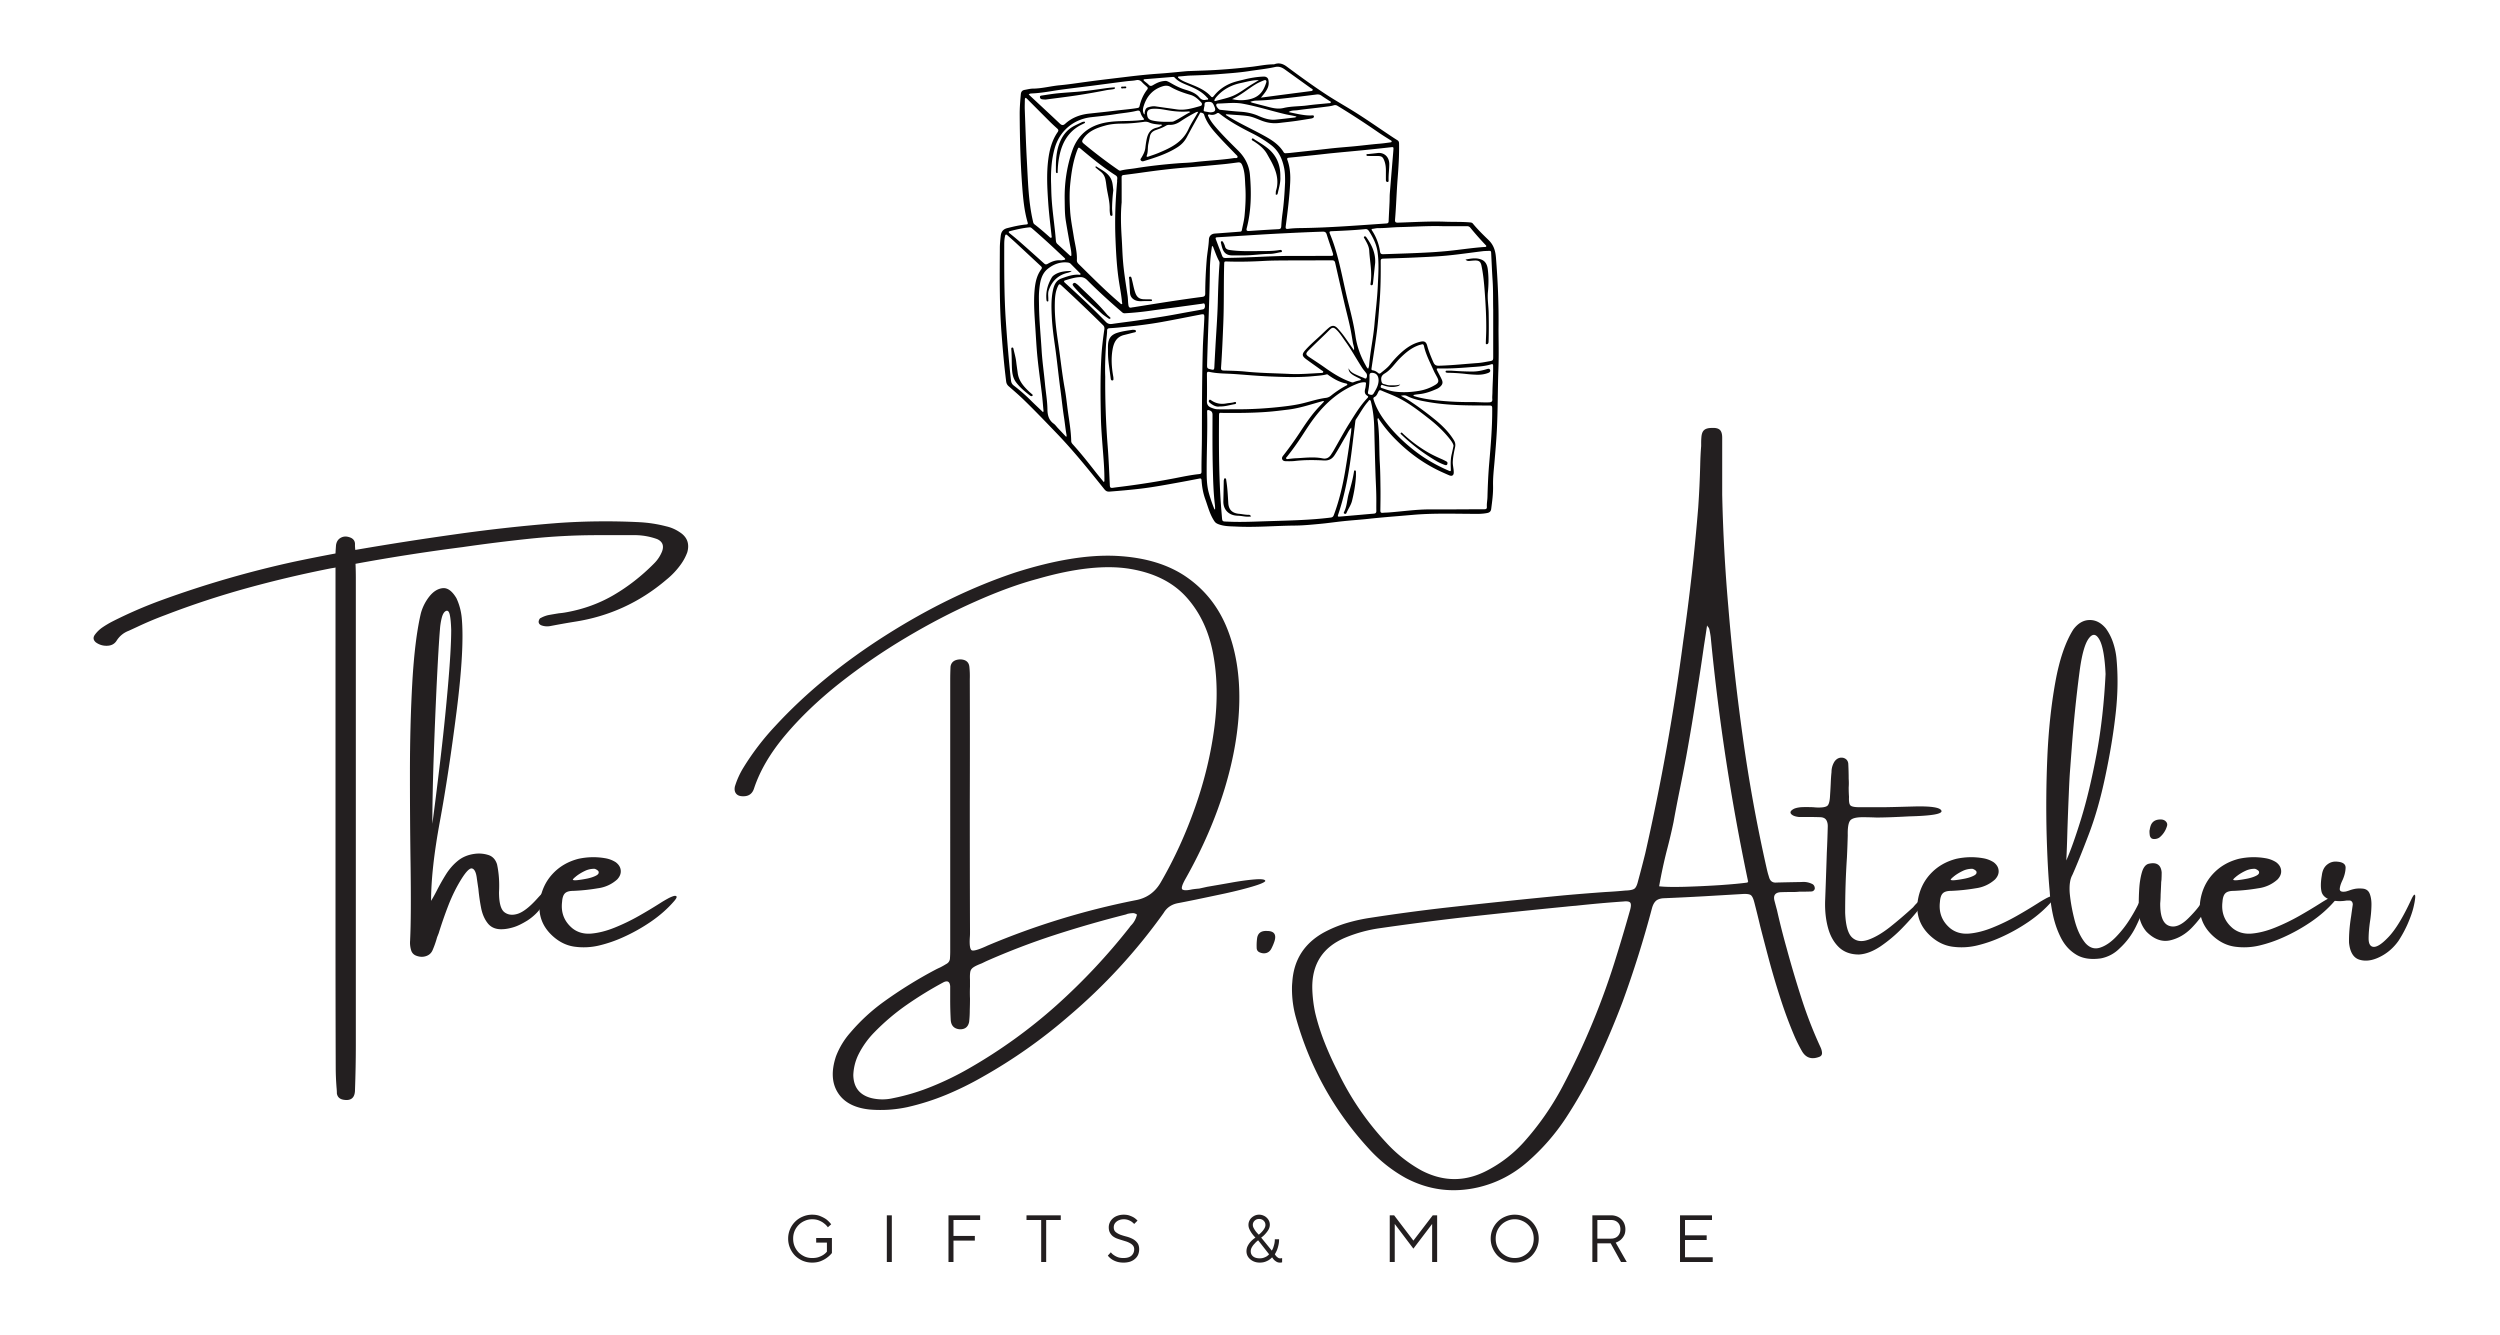 <svg xmlns="http://www.w3.org/2000/svg" xmlns:xlink="http://www.w3.org/1999/xlink" xml:space="preserve" width="500" height="267" viewBox="0 63.5 500 267"><path fill="#231F20" d="M135.955 169.945c1.484.958 1.984 2.302 1.5 4.021a10.02 10.02 0 0 1-1.23 2.333 15.555 15.555 0 0 1-2.957 3.146c-5.35 4.557-11.495 7.364-18.438 8.417-1.531.25-3.058.521-4.583.813-.698.156-1.35.12-1.958-.104-.375-.15-.563-.4-.563-.75.026-.167.073-.318.146-.458.083-.15.177-.24.292-.27a5.603 5.603 0 0 1 1.563-.584c.677-.125 1.365-.24 2.063-.354.5-.042 1.005-.109 1.52-.208 3.444-.625 6.595-1.776 9.459-3.458 2.859-1.677 5.52-3.755 7.979-6.229a7.16 7.16 0 0 0 1.667-2.479c.417-1.15.089-1.969-.98-2.458a13.283 13.283 0 0 0-4.228-.792h-7.646c-4.542 0-9.073.24-13.583.708-4.5.474-9 1.037-13.5 1.688a400.118 400.118 0 0 0-21.375 3.333c.042.948.063 1.896.063 2.854v93.396c0 2.97-.057 5.947-.167 8.938 0 1.594-.766 2.26-2.292 2-.766-.125-1.208-.542-1.333-1.25 0-.323-.016-.636-.042-.938a51.068 51.068 0 0 1-.188-4.396c-.031-9.625-.042-19.27-.042-28.937V176.99a.491.491 0 0 1-.25.063c-.224.042-.432.078-.625.104a233.4 233.4 0 0 0-16.792 3.958c-5.542 1.531-11 3.328-16.375 5.396a70.443 70.443 0 0 0-5.688 2.396c-.573.266-1.115.516-1.625.75-1.042.391-1.87 1.078-2.48 2.063-.417.611-1.052.924-1.896.934a3.505 3.505 0 0 1-2.23-.708c-.5-.458-.557-.958-.166-1.5a6.334 6.334 0 0 1 1.5-1.458 20.625 20.625 0 0 1 1.875-1.126 89.634 89.634 0 0 1 10.02-4.354 205.812 205.812 0 0 1 26.459-7.667c2.76-.583 5.52-1.13 8.27-1.646.027-.568.064-1.125.105-1.667.109-.734.458-1.239 1.042-1.52.594-.293 1.26-.262 2 .082.542.292.792.75.75 1.375 0 .333.02.677.063 1.021a647.73 647.73 0 0 1 19.854-3.104 329.281 329.281 0 0 1 20.813-2.292 135.669 135.669 0 0 1 16.27-.146c1.76.1 3.5.37 5.209.813a7.93 7.93 0 0 1 2.75 1.19z"/><path fill="#231F20" d="M107.448 243.215c1.47-1.635 2.25-2.26 2.333-1.875.083.375-.239 1.266-.958 2.667-.708 1.391-1.808 2.578-3.292 3.563-1.099.682-2.042 1.141-2.833 1.375-.792.24-1.51.37-2.146.396-1.266.073-2.24-.292-2.917-1.083-.667-.802-1.136-1.833-1.396-3.083a38.523 38.523 0 0 1-.563-3.896c-.125-.844-.24-1.609-.333-2.292-.156-1.083-.469-1.677-.938-1.792-.458-.109-1.16.583-2.104 2.083-1 1.6-1.875 3.365-2.625 5.292a85.317 85.317 0 0 0-1.958 5.646 1.009 1.009 0 0 0-.104.271 4.363 4.363 0 0 0-.292.812 19.235 19.235 0 0 1-.813 2.25c-.266.6-.719.995-1.354 1.188-.625.198-1.286.156-1.979-.125a1.614 1.614 0 0 1-.917-.958 5.153 5.153 0 0 1-.229-2.125v-.167c.151-3.025.177-8.052.083-15.083-.083-5.609-.125-11.646-.125-18.104s.157-12.548.48-18.272c.333-5.734.901-10.317 1.708-13.75a9.416 9.416 0 0 1 1.708-3.375c.802-1 1.692-1.547 2.667-1.646.97-.094 1.88.573 2.73 2 .567 1.208.921 2.5 1.062 3.875.386 4.057.047 10.302-1.02 18.73-1.074 8.416-2.189 15.786-3.355 22.103-1.167 6.323-1.75 11.6-1.75 15.833a30.62 30.62 0 0 0 1.146-2.063 42.565 42.565 0 0 1 1.813-3.208c.667-1.067 1.458-1.979 2.375-2.729s2.021-1.213 3.313-1.396a6.223 6.223 0 0 1 2.688.188c.917.25 1.531.886 1.854 1.896.375 1.75.505 3.615.396 5.583 0 2.114.36 3.448 1.083 4 .734.557 1.646.656 2.73.292 1.082-.375 2.358-1.38 3.832-3.02zM87.99 189.382c-.182 2.167-.396 5.792-.646 10.875-.239 5.073-.448 10.161-.625 15.271-.167 5.1-.25 9.344-.25 12.73.417-3.053.917-7.032 1.5-11.939a465.237 465.237 0 0 0 1.583-15.146c.458-5.193.688-9.088.688-11.688-.042-1.375-.14-2.396-.292-3.063-.156-.667-.417-.9-.792-.708-.364.183-.64.667-.833 1.458a13.322 13.322 0 0 0-.333 2.21z"/><path fill="#231F20" d="M133.461 243.278a6.67 6.67 0 0 1 1.125-.52c.36-.126.594-.116.708.02.11.141-.042.453-.458.938-1.292 1.5-2.849 2.875-4.667 4.125a35.631 35.631 0 0 1-5.583 3.125 26.453 26.453 0 0 1-4.729 1.625 13.302 13.302 0 0 1-4.917.25c-1.625-.219-3.104-.942-4.438-2.167-2.042-1.875-2.885-4.166-2.542-6.875.307-2.15 1.146-3.979 2.521-5.479s3.115-2.52 5.23-3.063c1.75-.375 3.5-.417 5.25-.125a5.662 5.662 0 0 1 2.187.813c.61.458.942 1 1 1.625.067.625-.167 1.23-.708 1.813a7.083 7.083 0 0 1-3.854 1.771 38.61 38.61 0 0 1-4.917.521c-.807 0-1.37.167-1.688.5-.323.323-.51.885-.563 1.688-.266 2.167.427 3.938 2.083 5.313 1.026.807 2.271 1.156 3.73 1.042 1.468-.125 3.03-.52 4.687-1.188a40.71 40.71 0 0 0 4.833-2.333 98.983 98.983 0 0 0 4.271-2.563 23.483 23.483 0 0 1 1.44-.856zm-18.105-4.625c0 .031-.02.042-.063.042a2.73 2.73 0 0 1-.292.25 5.72 5.72 0 0 0-.313.292c-.083.1-.125.162-.125.188.026.125.333.162.917.104.594-.067 1.25-.172 1.958-.313.72-.15 1.318-.354 1.792-.604.47-.25.615-.547.438-.896a1.394 1.394 0 0 0-.333-.27 1.405 1.405 0 0 0-.438-.189c-.698 0-1.328.141-1.896.417a9.668 9.668 0 0 0-1.645.98zM239.832 241.215c.192-.042.729-.156 1.604-.354a759.66 759.66 0 0 0 4.688-.813c1.833-.333 3.443-.552 4.833-.667 1.4-.109 2.104 0 2.104.333-.182.281-1.052.646-2.604 1.104-1.542.458-3.365.917-5.458 1.375-2.1.448-4.042.854-5.833 1.23-1.781.364-2.97.598-3.563.707-1.281.24-2.24.891-2.875 1.958a113.35 113.35 0 0 1-19.083 20.73 104.496 104.496 0 0 1-17.104 12.04 63.346 63.346 0 0 1-7.313 3.604 48.364 48.364 0 0 1-7.73 2.458 25.545 25.545 0 0 1-7.603.48c-3.016-.324-5.125-1.449-6.333-3.376-1.208-1.917-1.333-4.328-.375-7.229a15.513 15.513 0 0 1 2.917-4.813 37.8 37.8 0 0 1 6.583-6.083 88.321 88.321 0 0 1 10.438-6.479c.302-.156.609-.302.917-.438.386-.197.77-.41 1.146-.646.542-.266.813-.698.813-1.313.026-.386.042-.792.042-1.208V199.501c0-.886.02-1.78.063-2.688.15-.917.802-1.396 1.958-1.438 1.109.042 1.713.542 1.813 1.5.083.792.109 1.604.083 2.438v.521c.026 7.99.026 15.974 0 23.958 0 8.75.01 17.521.042 26.313 0 .323-.016.64-.042.958-.083 1.49.047 2.322.396 2.5.344.166 1.318-.109 2.917-.834.083-.04.172-.083.27-.125a152.09 152.09 0 0 1 29.459-9.04c2.292-.387 4.01-1.595 5.167-3.626 2.708-4.677 5-9.693 6.875-15.042 1.875-5.344 3.15-10.656 3.833-15.938.677-5.276.594-10.167-.25-14.667-.833-4.51-2.6-8.276-5.292-11.292-2.683-3.01-6.47-4.922-11.354-5.729-4.891-.802-11.042-.135-18.458 2-3.75 1-7.906 2.516-12.458 4.542-4.557 2.016-9.188 4.427-13.896 7.23a123.258 123.258 0 0 0-13.333 9.166c-4.167 3.308-7.75 6.74-10.75 10.292-3 3.557-5.094 7.114-6.271 10.667-.35 1.1-1.1 1.625-2.25 1.583-.615 0-1.063-.177-1.354-.542-.281-.359-.354-.833-.23-1.417a16.268 16.268 0 0 1 1.772-3.875 51.6 51.6 0 0 1 6.292-8.208c6.083-6.594 13.448-12.646 22.104-18.146 8.667-5.5 17.28-9.677 25.854-12.542 7.917-2.526 14.719-3.635 20.417-3.333 5.708.307 10.386 1.75 14.042 4.333 3.65 2.573 6.323 6.011 8.02 10.313 1.694 4.292 2.485 9.162 2.376 14.604-.114 5.448-1.078 11.177-2.896 17.188-1.823 6.016-4.433 12.042-7.833 18.083-.708 1.25-.927 1.98-.646 2.188.292.208.938.203 1.938-.02.41-.062.88-.119 1.41-.16zm-13.917 7.75a2.61 2.61 0 0 1 .333-.417c.568-.583.948-1.292 1.146-2.125-.292-.219-.594-.318-.896-.292-.307.016-.62.057-.938.125a1.941 1.941 0 0 0-.333.125 228.033 228.033 0 0 0-14.188 4.083 145.339 145.339 0 0 0-13.833 5.292c-.308.15-.594.291-.854.416-.766.292-1.323.553-1.667.792-.35.234-.557.531-.625.896-.073.375-.094.917-.063 1.625v1.375a29.8 29.8 0 0 0 0 2.354c0 .761-.016 1.547-.042 2.354 0 .76-.042 1.525-.125 2.291-.198 1.026-.823 1.526-1.875 1.5-1.156-.099-1.761-.75-1.813-1.958a72.426 72.426 0 0 1-.104-3.958v-2.688c-.073-.917-.51-1.188-1.313-.813a75.587 75.587 0 0 0-7.375 4.521 44.585 44.585 0 0 0-6.542 5.563 17.424 17.424 0 0 0-3.104 4.354 10.113 10.113 0 0 0-1.042 4.146c.052 2.442 1.25 3.97 3.583 4.583a9.414 9.414 0 0 0 4.292.042 42.612 42.612 0 0 0 7.938-2.396 59.487 59.487 0 0 0 7.479-3.667 102.907 102.907 0 0 0 17.313-12.5 122.932 122.932 0 0 0 14.648-15.623zM253.4 249.695c1.417 0 1.917.682 1.5 2.041a10.06 10.06 0 0 1-.645 1.521c-.224.416-.541.697-.958.833-.417.125-.864.094-1.333-.104-.375-.15-.584-.422-.625-.813a11.312 11.312 0 0 1 .063-1.875c.108-1.134.774-1.67 1.999-1.603zM364.102 272.945c.15.317.25.65.291 1 .068.484-.14.802-.625.958-1.5.542-2.635.136-3.396-1.208a29.576 29.576 0 0 1-1.479-2.959 86.503 86.503 0 0 1-2.79-7.5 166.02 166.02 0 0 1-2.272-7.646 836.117 836.117 0 0 1-1.77-6.77 229.191 229.191 0 0 0-1.189-4.814c-.198-.792-.433-1.28-.708-1.479-.266-.192-.792-.27-1.584-.229-2.614.156-5.208.307-7.79.458a491.39 491.39 0 0 1-8.147.396c-.682.058-1.188.25-1.52.583-.324.333-.564.807-.73 1.417a213.827 213.827 0 0 1-5.875 18.708 171.326 171.326 0 0 1-5.04 11.938 91.127 91.127 0 0 1-6.314 11.313 42.774 42.774 0 0 1-7.604 8.71c-2.916 2.566-6.224 4.28-9.916 5.145-5.1 1.177-9.938.552-14.52-1.875a28.757 28.757 0 0 1-7.25-5.729c-7.042-7.64-11.954-16.469-14.73-26.479-.5-1.823-.75-3.688-.75-5.604v-.125c0-.39.021-.792.063-1.208.275-4.428 2.36-7.734 6.25-9.917a24.452 24.452 0 0 1 4.604-1.917 34.66 34.66 0 0 1 4.834-1.063c4.927-.76 9.88-1.427 14.854-2 7.901-.885 15.823-1.713 23.771-2.479a454.29 454.29 0 0 1 8.313-.667 87.918 87.918 0 0 0 3.96-.292c.9-.026 1.504-.146 1.812-.354.317-.208.572-.74.771-1.604.484-1.776.958-3.588 1.417-5.438a463.797 463.797 0 0 0 7.604-42.5 436.896 436.896 0 0 0 3-26.77c.193-2.803.323-5.626.396-8.459.025-1.26.088-2.52.188-3.77v-.584c0-.375.01-.734.041-1.083.042-.734.22-1.24.542-1.52.317-.293.84-.439 1.563-.439.734-.042 1.261.083 1.583.375.318.292.48.823.48 1.583v11.396a341.93 341.93 0 0 0 1.228 22.458 457.1 457.1 0 0 0 2.854 25.73 313.924 313.924 0 0 0 4.792 26.457c.094.417.192.813.292 1.188.083.25.156.5.23.75.233.74.733 1.063 1.5.98 1.635-.043 3.302-.074 5-.105a3.905 3.905 0 0 1 2.228.458c.261.198.396.48.396.854a.676.676 0 0 1-.27.438.723.723 0 0 1-.418.146c-.807.031-1.625.042-2.458.042a10.7 10.7 0 0 1-1.146.063h-.625c-.698 0-1.37.016-2.02.042-.99.1-1.37.641-1.147 1.625.167.641.34 1.292.521 1.958a149.114 149.114 0 0 0 1.938 7.646 222.56 222.56 0 0 0 2.98 10.042 84.2 84.2 0 0 0 3.787 9.73zm-38.104-27.375c.22-.76.24-1.27.063-1.52-.167-.25-.636-.334-1.396-.25-3.198.223-6.375.51-9.542.853-.614.042-1.224.1-1.833.167-7.115.698-14.224 1.438-21.333 2.23a597.948 597.948 0 0 0-15.792 2.062 28.36 28.36 0 0 0-7.063 1.896c-4.5 1.875-6.719 5.255-6.646 10.146.041 1.651.234 3.292.583 4.917a43.9 43.9 0 0 0 1.917 6.021 64.407 64.407 0 0 0 2.604 5.73 56.727 56.727 0 0 0 9.688 14.207 27.509 27.509 0 0 0 7.042 5.563c4.47 2.333 8.922 2.297 13.354-.104a25.845 25.845 0 0 0 7.063-5.5 55.688 55.688 0 0 0 7.771-11.125 148.72 148.72 0 0 0 10.896-26.416 327.38 327.38 0 0 0 2.624-8.877zm23.5-5.563c.026-.042.042-.073.042-.104a.363.363 0 0 0 .083-.125c.026-.042.021-.063-.02-.063a443.227 443.227 0 0 1-7.46-48.813 17.913 17.913 0 0 0-.29-1.604c-.032-.109-.1-.24-.21-.396a.867.867 0 0 1-.229-.333 247.936 247.936 0 0 1-.625 4.104 515.64 515.64 0 0 1-1.375 9.125 459.09 459.09 0 0 1-2.188 13.125 419.98 419.98 0 0 1-1.438 7.313c-.375 1.875-.74 3.771-1.084 5.688a107.945 107.945 0 0 1-1.313 5.563 97.265 97.265 0 0 0-1.563 7.271c1.011.125 2.678.161 5 .104 2.334-.068 4.71-.177 7.125-.333 2.42-.168 4.263-.34 5.545-.522z"/><path fill="#231F20" d="M384.28 243.34c.942-.927 1.354-1.156 1.229-.688-.125.458-.656 1.292-1.584 2.5-.916 1.198-2.063 2.5-3.438 3.917a28.082 28.082 0 0 1-4.333 3.666c-1.531 1.031-2.98 1.584-4.354 1.667-1.682 0-3.036-.5-4.063-1.5-1.016-1-1.74-2.317-2.166-3.958-.428-1.636-.61-3.417-.542-5.333.083-2.125.156-4.255.229-6.396.04-1.083.072-2.13.104-3.146.084-1.719.146-3.443.188-5.167.026-.542-.063-.989-.271-1.354-.208-.359-.583-.563-1.125-.604a53.728 53.728 0 0 0-2.292-.042h-2.041c-.803-.083-1.34-.292-1.604-.625-.276-.344-.067-.692.625-1.042.489-.193 1.078-.297 1.77-.313.684-.01 1.355-.005 2.022.021.416.042.78.063 1.083.063 1.03 0 1.65-.156 1.875-.479.234-.333.375-.969.417-1.917.067-1.01.125-2.03.166-3.063.026-.526.068-1.063.125-1.604 0-.802.209-1.526.625-2.167.459-.609 1.03-.844 1.729-.708.594.167.927.552 1 1.146.052 1.016.083 2.037.083 3.063.042.573.042 1.141 0 1.708 0 .615.02 1.245.063 1.896-.041.906.053 1.474.292 1.708.25.24.854.354 1.813.354h4.625c.692 0 2.755-.047 6.188-.146 3.442-.094 5.297.182 5.563.833.276.656-1.891 1.036-6.5 1.146-2.808.156-4.974.23-6.5.23a67.188 67.188 0 0 0-2.75-.064c-1.375 0-2.224.245-2.542.73-.322.473-.47 1.431-.438 2.874-.031 1.24-.083 2.73-.166 4.48-.24 3.598-.354 7.26-.354 10.978.094 2.573.563 4.24 1.396 5 .834.766 1.917.911 3.25.438 1.334-.469 2.776-1.318 4.334-2.542a85.595 85.595 0 0 0 4.625-3.958 8.39 8.39 0 0 1 1.188-1.229l.456-.373z"/><path fill="#231F20" d="M409.033 243.278a6.67 6.67 0 0 1 1.125-.52c.36-.126.594-.116.708.02.11.141-.042.453-.458.938-1.292 1.5-2.85 2.875-4.667 4.125a35.676 35.676 0 0 1-5.583 3.125 26.453 26.453 0 0 1-4.729 1.625 13.302 13.302 0 0 1-4.917.25c-1.625-.219-3.104-.942-4.438-2.167-2.04-1.875-2.885-4.166-2.54-6.875.306-2.15 1.145-3.979 2.52-5.479s3.114-2.52 5.23-3.063c1.75-.375 3.5-.417 5.25-.125a5.662 5.662 0 0 1 2.187.813c.61.458.942 1 1 1.625.067.625-.167 1.23-.709 1.813a7.08 7.08 0 0 1-3.854 1.771 38.61 38.61 0 0 1-4.917.521c-.808 0-1.37.167-1.688.5-.323.323-.51.885-.563 1.688-.266 2.167.427 3.938 2.083 5.313 1.026.807 2.271 1.156 3.73 1.042 1.468-.125 3.03-.52 4.687-1.188a40.71 40.71 0 0 0 4.833-2.333 97.774 97.774 0 0 0 4.271-2.563 23.185 23.185 0 0 1 1.44-.856zm-18.105-4.625c0 .031-.02.042-.063.042a2.73 2.73 0 0 1-.292.25 6.111 6.111 0 0 0-.313.292c-.083.1-.125.162-.125.188.026.125.334.162.917.104.594-.067 1.25-.172 1.958-.313.72-.15 1.318-.354 1.792-.604.47-.25.614-.547.438-.896a1.394 1.394 0 0 0-.333-.27 1.405 1.405 0 0 0-.438-.189c-.698 0-1.328.141-1.896.417a9.746 9.746 0 0 0-1.645.98z"/><path fill="#231F20" d="M427.947 243.715c.29-.708.609-1.063.958-1.063.344 0 .458.354.333 1.063a37.104 37.104 0 0 1-2.063 5.104 14.665 14.665 0 0 1-3.25 4.354 7.166 7.166 0 0 1-3.73 2c-1.958.281-3.577.053-4.853-.688-1.281-.75-2.292-1.817-3.042-3.208-.74-1.4-1.291-2.927-1.666-4.583a31.438 31.438 0 0 1-.688-4.854c-.281-2.942-.49-6.817-.625-11.625a226.06 226.06 0 0 1 .146-15.27c.234-5.36.76-10.334 1.583-14.918.818-4.583 2.026-8.13 3.625-10.646.928-1.234 2.006-1.859 3.229-1.875 1.219-.026 2.313.536 3.27 1.688a10.407 10.407 0 0 1 1.439 2.813c.334.99.553 1.995.667 3.021.344 3.531.297 7.25-.146 11.167-.433 3.906-1.12 8.078-2.063 12.521-.933 4.448-2.053 8.365-3.354 11.75-1.292 3.391-2.375 6.073-3.25 8.042-.458.807-.636 2.016-.521 3.625.166 1.75.5 3.583 1 5.5.51 1.906 1.234 3.411 2.166 4.521.859.933 1.823 1.224 2.896.875 1.083-.344 2.156-1.073 3.229-2.188a21.445 21.445 0 0 0 2.813-3.625c.819-1.318 1.449-2.485 1.897-3.5zM414.05 217.09c-.1 1.141-.197 2.87-.291 5.188-.1 2.323-.188 4.677-.271 7.063-.072 2.683-.146 4.766-.23 6.25.845-1.9 1.834-4.672 2.959-8.313 1.125-3.65 2.15-7.948 3.083-12.896.928-4.958 1.53-10.318 1.813-16.083-.156-3.359-.557-5.635-1.208-6.833-.656-1.208-1.364-1.313-2.125-.313-.766.99-1.37 3.073-1.813 6.25a268.44 268.44 0 0 0-1.625 15.792c-.1 1.307-.198 2.604-.292 3.895z"/><path fill="#231F20" d="M441.17 245.278c-.543 1.115-1.459 2.35-2.75 3.708-1.293 1.35-2.762 2.208-4.397 2.583-1.64.364-3.209-.209-4.709-1.708a6.305 6.305 0 0 1-1.27-2.27 6.615 6.615 0 0 1-.293-2.543v-.854c0-.886.031-1.906.104-3.063.083-1.167.255-2.214.521-3.146.276-.943.698-1.51 1.271-1.708 1.65-.417 2.547.156 2.688 1.708a29.2 29.2 0 0 1-.042 1.521c-.042.266-.063.51-.063.73-.03.723-.063 1.452-.104 2.187 0 .573-.03 1.141-.083 1.708-.03 2.531.531 4.031 1.688 4.5 1.167.474 2.49-.03 3.98-1.52 1.5-1.5 2.478-2.74 2.937-3.73.47-.984.813-1.193 1.021-.625.208.574.042 1.412-.5 2.522zm-9.168-14.375c-.224.198-.5.323-.833.375-.323.058-.599.031-.833-.083a.989.989 0 0 1-.375-.604 5.48 5.48 0 0 1-.063-.896.51.51 0 0 1 .041-.208 4.31 4.31 0 0 1 .23-.938c.343-.833 1.066-1.213 2.166-1.146.385.042.688.198.896.458.22.266.271.573.146.917a4.576 4.576 0 0 1-1.375 2.125z"/><path fill="#231F20" d="M465.537 243.278a6.742 6.742 0 0 1 1.125-.52c.36-.126.594-.116.71.02.108.141-.043.453-.46.938-1.29 1.5-2.849 2.875-4.666 4.125a35.64 35.64 0 0 1-5.584 3.125 26.453 26.453 0 0 1-4.729 1.625 13.302 13.302 0 0 1-4.917.25c-1.625-.219-3.104-.942-4.438-2.167-2.042-1.875-2.886-4.166-2.542-6.875.308-2.15 1.146-3.979 2.521-5.479s3.114-2.52 5.23-3.063c1.75-.375 3.5-.417 5.25-.125a5.656 5.656 0 0 1 2.187.813c.61.458.943 1 1 1.625.068.625-.166 1.23-.708 1.813a7.08 7.08 0 0 1-3.854 1.771 38.613 38.613 0 0 1-4.916.521c-.808 0-1.37.167-1.688.5-.323.323-.51.885-.563 1.688-.266 2.167.427 3.938 2.083 5.313 1.026.807 2.271 1.156 3.73 1.042 1.468-.125 3.03-.52 4.687-1.188a40.86 40.86 0 0 0 4.833-2.333 98.983 98.983 0 0 0 4.271-2.563 23.796 23.796 0 0 1 1.438-.856zm-18.103-4.625c0 .031-.02.042-.063.042a2.73 2.73 0 0 1-.292.25 6.111 6.111 0 0 0-.313.292c-.083.1-.125.162-.125.188.026.125.333.162.917.104.594-.067 1.25-.172 1.958-.313.72-.15 1.317-.354 1.792-.604.47-.25.614-.547.438-.896a1.419 1.419 0 0 0-.334-.27 1.405 1.405 0 0 0-.438-.189c-.697 0-1.328.141-1.896.417a9.621 9.621 0 0 0-1.644.98z"/><path fill="#231F20" d="M482.264 243.382c.317-.677.541-.99.666-.938.125.057.151.333.084.833-.058.49-.162 1.042-.313 1.667-.225.958-.615 2.073-1.167 3.333a23.85 23.85 0 0 1-1.854 3.417c-1.016 1.416-2.266 2.49-3.75 3.208-1.474.724-2.813.906-4.02.542-1.209-.359-1.912-1.5-2.105-3.417-.03-1.594.11-3.344.417-5.25.11-.802.22-1.588.333-2.354 0-.276-.072-.484-.208-.625a.608.608 0 0 0-.542-.188h-.52a7.849 7.849 0 0 1-2.918-.042c-1.177-.344-1.864-.927-2.063-1.75-.192-.833-.172-1.917.063-3.25.115-.958.47-1.672 1.063-2.146.594-.484 1.292-.677 2.084-.583 1.11.1 1.646.521 1.604 1.271-.03.75-.229 1.552-.604 2.396-.35.708-.537 1.307-.563 1.792-.016.474.396.641 1.23.5.192-.052.4-.115.624-.188a6.828 6.828 0 0 1 1.063-.313c.401-.094.922-.125 1.563-.083.761.042 1.271.396 1.521 1.063.26.667.375 1.511.333 2.521-.03 1-.125 2.021-.292 3.063-.182 1.307-.27 2.427-.27 3.354 0 .933.26 1.474.791 1.625.72.198 1.781-.448 3.188-1.938 1.416-1.484 2.937-3.988 4.562-7.52zM162.444 316.02a4.969 4.969 0 0 1-1.875-.354 5.02 5.02 0 0 1-1.542-1.02 5.004 5.004 0 0 1-1.021-1.542 4.714 4.714 0 0 1-.375-1.875 4.77 4.77 0 0 1 1.396-3.396 4.676 4.676 0 0 1 1.542-1.02 4.707 4.707 0 0 1 1.875-.376c.635 0 1.192.104 1.667.313.469.198.865.411 1.188.646.359.292.672.615.938.96l-.667.603a3.363 3.363 0 0 0-.771-.79c-.25-.21-.578-.397-.979-.564-.391-.167-.849-.25-1.375-.25a3.57 3.57 0 0 0-1.5.313 3.831 3.831 0 0 0-1.208.813 3.984 3.984 0 0 0-.813 1.208 3.962 3.962 0 0 0-.292 1.542c0 .557.094 1.072.292 1.541a4.1 4.1 0 0 0 .813 1.23c.344.332.75.603 1.208.812.458.198.958.292 1.5.292.5 0 .927-.063 1.292-.188.375-.136.677-.28.917-.438.292-.193.531-.406.729-.646v-1.813h-2.146v-.916h3.146v3a5.136 5.136 0 0 1-1.021.958c-.333.25-.745.474-1.229.667-.491.191-1.053.29-1.689.29zM177.365 306.562h1v9.333h-1v-9.333zM189.697 306.562h6.333v.938h-5.333v3.188h4.27v.938h-4.27v4.271h-1v-9.335zM208.24 307.5H205.3v-.939h6.854v.938h-2.917v8.396h-1V307.5zM224.691 316.02c-.53 0-.995-.072-1.396-.208a4.005 4.005 0 0 1-.979-.479 3.57 3.57 0 0 1-.75-.708l.604-.667c.167.225.365.412.604.563.208.156.47.292.792.417.318.114.693.167 1.125.167.708 0 1.24-.156 1.604-.479.36-.333.542-.755.542-1.27a1.16 1.16 0 0 0-.229-.73 1.892 1.892 0 0 0-.583-.479 3.88 3.88 0 0 0-.792-.354c-.307-.094-.62-.193-.938-.292a12.42 12.42 0 0 1-.938-.313 3.428 3.428 0 0 1-.813-.458 2.479 2.479 0 0 1-.563-.709c-.156-.29-.229-.646-.229-1.063 0-.333.068-.65.208-.958.135-.302.338-.573.604-.813.26-.234.573-.417.938-.542.375-.135.792-.208 1.25-.208s.854.063 1.188.188c.344.125.63.261.854.396.276.183.511.386.708.604l-.667.667a3.663 3.663 0 0 0-.52-.459 3.164 3.164 0 0 0-.668-.333 2.556 2.556 0 0 0-.896-.146c-.323 0-.604.052-.854.146-.24.083-.448.203-.625.354a1.532 1.532 0 0 0-.396.5 1.534 1.534 0 0 0-.125.604c0 .406.125.72.375.938.25.21.563.391.938.542.385.141.797.266 1.23.375.426.114.832.266 1.207.458.385.198.708.46.958.792.25.323.375.75.375 1.292 0 .391-.073.75-.208 1.083a2.27 2.27 0 0 1-.625.833c-.266.24-.594.428-.979.563a4.398 4.398 0 0 1-1.33.186zM251.962 316.02c-.406 0-.77-.063-1.104-.188a2.702 2.702 0 0 1-.833-.5 2.117 2.117 0 0 1-.542-.708 2.057 2.057 0 0 1-.188-.854c0-.416.09-.79.271-1.125a3.89 3.89 0 0 1 .625-.875c.26-.275.563-.525.896-.75-.266-.26-.5-.54-.708-.833a4.813 4.813 0 0 1-.479-.813 2.059 2.059 0 0 1-.208-.875c0-.292.052-.563.167-.813.11-.25.261-.464.458-.646.193-.178.417-.323.667-.438.261-.109.542-.167.834-.167.302 0 .583.058.833.167.261.1.49.244.688.438.192.182.344.391.458.625.11.24.167.494.167.771 0 .35-.094.683-.27 1a4.783 4.783 0 0 1-.605.813c-.25.292-.536.552-.854.771l2.125 2.604c.11-.177.21-.38.292-.604a8.88 8.88 0 0 0 .208-.708c.068-.276.104-.594.104-.958h.854c0 .458-.053.875-.146 1.25a5.791 5.791 0 0 1-.29.938 6.655 6.655 0 0 1-.418.813c.094.156.198.291.313.416.094.1.208.188.333.271a.731.731 0 0 0 .417.125h.125a.765.765 0 0 1 .146-.02.96.96 0 0 0 .125-.042v.854a4.346 4.346 0 0 0-.146.042.59.59 0 0 1-.146.021h-.167c-.239 0-.453-.057-.646-.166a2.86 2.86 0 0 1-.479-.354 3.594 3.594 0 0 1-.417-.542 3.524 3.524 0 0 1-.646.542 3.882 3.882 0 0 1-.75.354c-.31.107-.663.164-1.064.164zm0-.854c.302 0 .567-.042.792-.125.234-.084.427-.172.583-.27.192-.126.354-.26.48-.417l-2.189-2.792a4.167 4.167 0 0 0-.729.688c-.198.198-.37.427-.52.688a1.613 1.613 0 0 0-.23.833c0 .417.156.761.48 1.021.317.25.76.374 1.333.374zm-.208-4.729c.25-.192.47-.4.666-.625.167-.177.318-.386.46-.625.134-.234.207-.464.207-.688 0-.344-.12-.63-.354-.854-.239-.234-.54-.354-.916-.354-.365 0-.662.12-.896.354a1.12 1.12 0 0 0-.354.854c0 .208.063.427.188.646.125.225.255.433.396.625.175.224.378.448.603.667zM277.949 306.562h.875l3.854 5.063 3.875-5.063h.875v9.333h-1v-7.604l-3.75 4.938-3.729-4.938v7.604h-1v-9.333zM302.953 316.02a4.969 4.969 0 0 1-1.875-.354 4.997 4.997 0 0 1-1.542-1.02 4.986 4.986 0 0 1-1.02-1.542 4.714 4.714 0 0 1-.376-1.875 4.77 4.77 0 0 1 1.396-3.396 4.665 4.665 0 0 1 1.542-1.02 4.707 4.707 0 0 1 1.875-.376c.666 0 1.291.125 1.875.375a4.47 4.47 0 0 1 1.521 1.021c.427.433.771.938 1.021 1.521.25.583.375 1.208.375 1.875 0 .666-.125 1.291-.375 1.875a5.095 5.095 0 0 1-1.02 1.541 4.793 4.793 0 0 1-1.522 1.021 4.996 4.996 0 0 1-1.875.354zm0-.917c.525 0 1.021-.094 1.48-.292a3.965 3.965 0 0 0 1.208-.813c.344-.344.614-.755.813-1.229.192-.469.291-.984.291-1.54 0-.554-.099-1.069-.29-1.543a3.623 3.623 0 0 0-.814-1.208 3.637 3.637 0 0 0-1.209-.813 3.526 3.526 0 0 0-1.479-.313 3.57 3.57 0 0 0-1.5.313 3.836 3.836 0 0 0-1.209.813 3.984 3.984 0 0 0-.813 1.208 3.98 3.98 0 0 0-.29 1.542c0 .557.093 1.072.29 1.541.21.475.48.886.813 1.23.344.332.75.603 1.21.812a3.72 3.72 0 0 0 1.5.292zM318.474 306.562h3.73c.416 0 .796.073 1.145.208.36.141.666.334.916.584.261.25.464.552.604.896.136.35.208.72.208 1.104 0 .541-.104.99-.313 1.333a3.095 3.095 0 0 1-.666.813c-.28.224-.6.396-.959.521l2.21 3.875h-1.147l-2.063-3.729h-2.666v3.73h-1v-9.335zm3.728 4.666c.568 0 1.021-.167 1.354-.5.344-.344.521-.803.521-1.375 0-.568-.177-1.02-.52-1.354-.334-.333-.787-.5-1.355-.5h-2.729v3.73h2.73zM336.003 306.562h6.396v.938h-5.396v3.063h4.333v.938h-4.333v3.458h5.542v.938h-6.542v-9.335z"/><defs><path id="a" d="M199.823 76.005h100v93h-100z"/></defs><clipPath id="b"><use xlink:href="#a" overflow="visible"/></clipPath><g clip-path="url(#b)"><path d="M221.901 126.859c-.172-.162-.37-.307-.521-.49-1.714-2.104-3.74-3.891-5.672-5.771a3.887 3.887 0 0 0-.609-.469c-.162-.099-.333-.052-.474.083-.162.162-.073.328.026.464.141.198.302.38.464.557 1.594 1.787 3.427 3.318 5.188 4.932.411.38.906.677 1.364 1.011.115.078.24.141.375.047.037-.021.047-.078.078-.136-.078-.082-.141-.155-.219-.228zM211.182 97.75c.005.156.026.365.203.37.219.005.146-.229.151-.359a18.03 18.03 0 0 1 .338-3.031c.516-2.599 1.693-4.75 4.052-6.099.281-.162.583-.292.87-.443.099-.052.25-.109.198-.255-.047-.146-.203-.094-.313-.083a.887.887 0 0 0-.297.083c-.505.24-1.016.479-1.521.734-1.146.594-2 1.484-2.594 2.636-.865 1.682-1.078 3.5-1.089 5.38.002.343-.003.702.002 1.067zM254 114.276c.672-.005 1.344-.192 2.016-.317.141-.026.406.016.365-.245-.037-.245-.25-.245-.453-.208-1.422.245-2.865.203-4.303.213-1.901.016-3.802.063-5.688-.219-.463-.073-.813-.213-.938-.724-.068-.281-.213-.547-.344-.807-.068-.13-.177-.287-.365-.208-.161.073-.114.234-.083.37.073.317.141.641.239.948.323 1.037.938 1.495 2.011 1.5.75.005 1.505 0 2.255 0 1.772.009 3.522-.292 5.288-.303zm-43.109 4.198c-.213.141-.417.313-.547.542-.797 1.37-1.213 2.828-1.057 4.432.016.167.057.354.229.349.229-.005.141-.229.146-.365.021-.604-.109-1.25.067-1.802.552-1.688 1.646-2.906 3.386-3.458.417-.13.864-.162 1.229-.484-1.203.025-2.401.093-3.453.786zm13.338-37.458c.016.302.391.12.604.141.167.016.448.042.422-.219-.021-.198-.281-.12-.469-.13-.171.088-.573-.115-.557.208zm-8.838 1.552c1.974-.302 3.943-.651 5.906-1.037.474-.088.948-.104 1.412-.203.125-.031.307-.078.276-.25-.031-.162-.198-.094-.307-.088-.734.042-1.464.146-2.188.25-1.297.182-2.594.375-3.901.51-1.651.167-3.313.245-4.963.406-1.088.104-2.172.287-3.255.448-.177.026-.401.042-.385.318.016.24.177.38.385.427.234.047.474.047.719.067 2.098-.281 4.202-.531 6.301-.848zm37.974 10.442c-.746-.573-1.563-1.052-2.359-1.552-.184-.12-.469-.422-.615-.188-.167.276.234.396.422.521 1.041.688 2.01 1.443 2.631 2.563.291.526.598 1.047.879 1.578.84 1.615 1.412 3.281 1.031 5.151-.066.333-.223.651-.191 1.005.01.125-.115.308.088.349.197.047.26-.12.297-.276.25-1.125.594-2.234.521-3.276.05-2.505-.829-4.442-2.704-5.875zm-6.459 51.328c.146-.026.344-.073.307-.276-.036-.219-.239-.167-.38-.125-.511.156-1.047.151-1.568.25-1.073.198-2.073.026-2.984-.599-.151-.104-.333-.26-.474-.016-.12.193-.005.354.156.49.604.484 1.25.854 1.938.734 1.115.027 2.047-.301 3.005-.458zm-44.635-10.854c.088 1.156.067 2.313.109 3.469.042 1.052.161 2.099.823 2.99.781 1.047 1.771 1.864 2.787 2.661a.51.51 0 0 0 .13.078c.13.058.271.094.375-.042.13-.162-.026-.24-.125-.328-.203-.188-.417-.359-.614-.552-1.068-1.021-2.016-2.12-2.214-3.677-.094-.714-.208-1.427-.292-2.146-.099-.927-.375-1.813-.568-2.719-.026-.13-.094-.224-.281-.213-.188.099-.141.302-.13.479zm20.177-33.505c-.391-1.692-1.859-2.333-3.13-3.156-.073-.047-.167-.073-.214.026-.047.099.031.167.094.224.292.24.578.484.88.714.537.411.865.927 1.01 1.614.12.542.167 1.094.25 1.636.219 1.427.636 2.828.594 4.297-.005.323.031.656.073.979.021.167.073.375.297.359.25-.021.192-.245.182-.406-.016-.412-.078-.828-.068-1.24a33.73 33.73 0 0 1 .245-3.474c-.062-.479-.088-1.036-.213-1.573zm27.276 66.479c-.636.021-1.255-.141-1.88-.193-1.38-.115-2.109-.797-2.188-2.182-.088-1.49-.156-2.984-.396-4.464-.026-.188-.016-.438-.234-.458-.25-.021-.198.266-.266.422-.016.047-.01.104-.01.156-.026 1.328-.047 2.656-.078 3.984-.042 1.766 1.135 2.885 2.875 2.922.375.01.745.057 1.12.114.495.073 1 .125 1.558.021-.147-.243-.308-.332-.501-.322zm-19.589-42.745c.115 0 .271 0 .271-.161 0-.156-.151-.172-.271-.177-.442-.01-.885-.005-1.328-.021-.938-.031-1.427-.406-1.75-1.307-.307-.859-.442-1.766-.677-2.646-.063-.245-.094-.614-.386-.573-.313.042-.146.396-.135.615.037.854.104 1.713.141 2.573.037.703.365 1.198.99 1.5.614.297 1.271.219 1.917.198.406-.001.817.005 1.228-.001zm-7.989 15.527c.026.208.13.385.364.344.224-.037.177-.255.177-.422 0-.12-.016-.245-.037-.359-.313-1.776-.453-3.547-.146-5.344.245-1.448.786-2.599 2.349-2.969.646-.156 1.287-.328 1.933-.49.172-.047.432-.037.396-.297-.026-.229-.266-.224-.453-.234-.088-.005-.172-.01-.26 0-1.016.151-2.037.281-3.016.594-1.229.391-1.771 1.12-1.849 2.438-.026.427-.005.859-.005 1.292-.031 1.837.339 3.634.547 5.447zm18.812-53.453c-.193-.037-.25-.156-.208-.344.042-.219.057-.443.125-.656.104-.318-.135-.813.458-.886.875-.099 1.182.037 1.448.677.037.083.068.162.104.24.359.781.12 1.146-.885 1.151l-1.042-.182zm33.735 56.453c-.219.354-.594.229-.887.12-.285-.109-.223-.37-.172-.62.219-1.021.287-2.052.262-3.089-.012-.463.182-.62.619-.583.775.067 1.193.578 1.203 1.51-.015 1.016-.53 1.839-1.025 2.662zm-23.418-61.969c.48-.276.975-.49 1.484-.688.152-.058.309-.115.438.005.125.12.09.287.043.438-.625 2.021-1.652 3.037-3.678 3.396-1.057.182-2.094.167-3.151-.104 1.787-.761 3.214-2.089 4.864-3.047zm-.942.125c-1.261.766-2.401 1.713-3.776 2.292-1.109.463-2.286.677-3.432 1.01-.24.068-.297-.078-.213-.25a2.72 2.72 0 0 1 .401-.594c1.297-1.474 2.932-2.344 4.828-2.745 1.198-.25 2.381-.609 3.635-.583-.479.292-.963.578-1.443.87zm-19.765.151c-.349.198-.568.188-.839-.104-.26-.276-.578-.49-.864-.729-.078-.067-.177-.146-.141-.255.036-.115.161-.109.26-.12l5.578-.453a.48.48 0 0 1 .412.167c.641.708 1.495 1.067 2.349 1.422 1.49.62 2.979 1.25 4.073 2.516.094.109.297.182.213.364-.068.146-.25.058-.38.094-.599.162-1-.042-1.417-.531-.703-.817-1.713-1.172-2.719-1.469-.995-.297-1.912-.75-2.802-1.266-.458-.266-.927-.531-1.213-.5-1.115.057-1.818.463-2.51.864zm4.151 7.229c-.135.063-.297.068-.453.073-1.229.031-2.463.036-3.677-.224-.495-.104-.969-.281-1.104-.859-.24-1.016.104-1.458 1.146-1.51 1.224-.068 2.411.239 3.614.411 1.109.156 2.214.203 3.328.136.13-.005.266-.037.49.114-1.193.604-2.204 1.343-3.344 1.859zm7.031 74.25c-.396-1.469-.417-2.969-.417-4.469 0-3.906.192-7.802.094-11.708-.011-.365.114-.396.427-.292.453.151.656.38.651.917-.011 3.609-.031 7.224.063 10.828.063 2.411.125 4.833.422 7.234.031.271.026.547.036.817-.042.011-.088.016-.13.026a29.82 29.82 0 0 1-1.146-3.353zm17.01-75.005c-1.238.141-2.479.297-3.719.411-1.176.104-2.275-.286-3.328-.745-1.16-.51-2.375-.766-3.619-.844-1.365-.083-2.724-.24-4.083-.385-.286-.031-.807-.688-.766-.974.026-.224.219-.276.38-.276 1.641-.026 3.276-.271 4.917.031 2.839.521 5.593 1.406 8.396 2.073.775.188 1.572.276 2.365.505-.168.183-.365.183-.543.204zm-7.547-3.396c1.793-.052 3.584-.229 5.365-.422 2.24-.24 4.475-.521 6.709-.802.375-.047.691 0 1.01.229.5.359 1.031.677 1.541 1.026.125.088.375.12.313.344-.051.172-.26.125-.406.141-1.41.146-2.828.245-4.229.438-1.594.219-3.229.146-4.775.516-1.443.344-2.688-.135-3.996-.453-.676-.162-1.354-.354-2.031-.526-.207-.052-.421-.099-.656-.255.421-.142.78-.226 1.155-.236zm-44.75 25.604a152.696 152.696 0 0 1 5.193 4.703c.412.386.828.771 1.24 1.156.234.224.172.354-.125.396-.219.037-.443.094-.662.078-.948-.083-1.781.255-2.578.708-.287.161-.474.141-.719-.083a566.454 566.454 0 0 0-4.99-4.453 53.5 53.5 0 0 0-1.901-1.578c-.224-.188-.266-.338.047-.422 1.287-.338 2.583-.625 3.849-.76.313-.052.475.109.646.255zm22.271-24.505c.604-1.953 1.797-3.328 3.776-3.958.558-.177 1.089-.182 1.589.109 1.255.724 2.609 1.203 3.995 1.599.912.26 1.573.891 2.188 1.557.188.208.135.578-.193.667-1.547.433-3.088.917-4.734.677-1.406-.208-2.813-.391-4.213-.599-.547-.083-1.063.037-1.563.198-.443.141-.557.567-.635.984-.021.135.047.276-.089.442-.376-.567-.292-1.124-.121-1.676zm8.954 4.614c-1.219 2.656-3.594 3.755-6.052 4.776-.63.26-1.281.469-1.927.692-.208.073-.484.13-.344-.234.276-.729.146-1.505.297-2.245.109-.521.213-1.047.323-1.568.141-.661.573-1.031 1.182-1.245.693-.245 1.386-.484 2.021-.875.224-.135.474-.177.74-.167.781.031 1.469-.234 2.114-.662a30.863 30.863 0 0 1 2.964-1.76c.156-.078.313-.203.641-.172-.684 1.195-1.418 2.278-1.959 3.46zm5.031 23.797c.344.865.646 1.745 1.088 2.563a.876.876 0 0 1 .099.5c-.198 2.63-.281 5.266-.349 7.906-.083 2.943-.313 5.886-.474 8.828a530.041 530.041 0 0 0-.214 3.979c-.026.526-.114.604-.625.484-.823-.188-.844-.219-.823-1.068.162-6.313.479-12.62.557-18.932.016-1.552.188-3.12.422-4.703.241.105.256.287.319.443zm-25.276 6.391c2.245 2.25 4.604 4.386 7.016 6.458.177.151.349.182.563.167a59.866 59.866 0 0 0 5.203-.526c1.505-.219 3.016-.401 4.521-.604 1.886-.255 3.766-.516 5.646-.776.229-.031.479-.198.568.188.104.458-.047.88-.365.938-1.057.198-2.115.386-3.172.573-1.479.271-2.958.557-4.448.802-1.854.308-3.714.589-5.573.859-1.661.245-3.328.433-4.989.683-.521.073-.896-.047-1.271-.438-2.604-2.703-5.354-5.245-8.125-7.771-.271-.245-.307-.417.068-.526.932-.271 1.859-.589 2.838-.625.603-.053 1.082.155 1.52.598zm53.104 18.937c.438.297.932.505 1.4.75.09.047.215.068.203.198-.004.125-.129.151-.229.167a6.604 6.604 0 0 0-1.225.37c-.203.078-.395 0-.594-.073-1.895-.672-3.563-1.74-5.191-2.896-.965-.682-1.959-1.328-2.949-1.984-.869-.578-.91-.755-.166-1.505 1.104-1.104 2.244-2.177 3.365-3.266.285-.276.557-.563.844-.839.447-.427.734-.438 1.197-.016.756.693 1.271 1.578 1.865 2.396 1.219 1.693 2.219 3.521 3.344 5.271.213.333.473.63.719.942.041.058.098.099.129.162a.944.944 0 0 1 .012.979c-.137.224-.438-.021-.641-.094-.453-.156-.887-.359-1.324-.557-.641-.287-1.27-.594-1.582-1.318-.036.647.38 1.012.823 1.313zm7.381 2.1c-.418 0-.797-.172-1.193-.26-.291-.068-.4-.287-.463-.63-.125-.708.078-1.12.691-1.49 1.215-.724 1.965-1.953 2.938-2.938 1.146-1.151 2.365-2.203 3.938-2.729.146-.047.303-.068.443-.12.303-.115.443.01.51.302.381 1.734 1.219 3.287 1.928 4.886.213.489.494.948.734 1.422.344.667.287 1.042-.359 1.442a9.008 9.008 0 0 1-3.146 1.198c-1.625.286-3.254.385-4.9.188-.938-.109-1.818-.433-2.709-.734-.244-.078-.234-.245-.15-.453.094-.234.203-.183.391-.115.912.338 1.844.484 2.813.245.25-.063.475-.146.656-.385-.7.228-1.409.176-2.122.171zm-24.324-59.651c.168-.474.172-.964.074-1.433-.1-.474-.49-.682-.975-.661-1.318.047-2.62.266-3.901.588-.958.24-1.927.438-2.839.838-1.245.552-2.307 1.339-3.161 2.406-.177.219-.344.438-.609.141-1.375-1.536-3.287-2.114-5.094-2.875-.474-.203-.938-.422-1.333-.76-.088-.073-.224-.156-.146-.292.037-.063.177-.083.271-.083.734-.037 1.463-.146 2.198-.172 1.828-.057 3.662-.13 5.484-.271 2.089-.167 4.183-.297 6.261-.62 1.719-.271 3.463-.438 5.161-.813.865-.193 1.443.104 2.068.552 1.697 1.229 3.4 2.442 5.1 3.667.15.104.422.198.379.37-.057.24-.363.214-.566.245-1.438.198-2.881.37-4.324.563-1.77.229-3.547.469-5.463.724.598-.739 1.133-1.344 1.415-2.114zm30.625 61.369c1.1-.167 2.109-.552 3.115-.995.256-.109.484-.255.688-.443.484-.443.594-.833.322-1.432-.26-.583-.582-1.136-.863-1.703-.24-.484-.209-.531.307-.521 2.006.052 4.006-.073 5.994-.229 1.496-.12 3.012-.146 4.459-.599.4-.12.369.141.375.396.031 1.76-.119 3.516-.141 5.276-.006.432-.063.87-.025 1.297.041.49-.178.62-.615.641-1.219.052-2.432-.068-3.646-.057a59.113 59.113 0 0 1-5.848-.24c-1.828-.172-3.672-.38-5.443-.927-.084-.021-.172-.031-.234-.234.514-.136 1.045-.152 1.555-.23zm-73.317-49.047c.958-3.495 3.739-5.891 7.344-6.297 1.609-.182 3.229-.338 4.833-.599 1.433-.234 2.886-.333 4.297-.688.38-.094.604-.01.724.406.109.396.328.761.588 1.083.224.281.094.313-.177.354-.849.115-1.703.156-2.558.188-1.302.042-2.609.031-3.901.188-3.667.433-6.38 2.156-7.635 5.849-1.078 3.177-1.552 6.427-1.49 9.766.026 1.417.005 2.833.234 4.234.245 1.531.526 3.063.797 4.588.125.693.297 1.38.307 2.094 0 .099.047.219-.073.276-.115.052-.193-.042-.266-.109a544.975 544.975 0 0 1-2.495-2.308c-.219-.203-.25-.484-.276-.76-.224-2.854-.692-5.682-.854-8.547-.063-1.068-.063-2.141-.104-3.073-.045-2.332.116-4.509.705-6.645zm35.426 21.829c-2.125.037-1.583.313-2.37-1.62-.281-.683-.521-1.386-.792-2.068-.12-.302-.037-.396.271-.417 4.292-.255 8.578-.558 12.865-.771 2.74-.135 5.475-.271 8.213-.354.449-.011.678.104.818.552.369 1.203.791 2.386 1.172 3.578.213.662.162.714-.51.714-2.641.005-5.277.005-7.912.005-3.921.016-7.838.318-11.755.381zm-34.781 34.031c-.271-.292-.5-.635-.813-.859-.984-.703-1.239-1.703-1.255-2.823-.021-1.729-.328-3.433-.49-5.146-.213-2.25-.542-4.484-.677-6.745-.177-2.943-.479-5.875-.516-8.828-.016-1.068-.063-2.151.042-3.208.156-1.604.411-3.234 1.802-4.297 1.099-.838 2.354-1.328 3.781-1.198.261.026.505.067.703.266.604.614 1.214 1.219 1.818 1.833.083.078.213.162.135.297-.057.109-.182.068-.281.063-1.229-.094-2.354.333-3.484.729-1.151.401-1.536 1.396-1.755 2.484-.359 1.755-.292 3.536-.203 5.313.104 1.911.359 3.813.63 5.703.417 2.896.693 5.807 1.083 8.708.26 1.891.443 3.797.74 5.683.172 1.109.271 2.224.474 3.323.026.135.063.271-.047.49-.582-.622-1.135-1.205-1.687-1.788zm81.818-40.36c.275-.005.494.073.678.292a61.727 61.727 0 0 0 3 3.406c.094.099.254.203.197.339-.068.161-.266.12-.416.13-2.371.162-4.719.537-7.084.776a89.733 89.733 0 0 1-3.322.271c-3.234.193-6.469.281-9.703.391-.412.016-.646-.031-.719-.531a10.336 10.336 0 0 0-1.605-4.208c-.135-.208-.113-.302.146-.333.354-.042.709-.146 1.068-.141 1.457.016 2.9-.182 4.359-.208 2.859-.063 5.713-.271 8.572-.182 1.61-.002 3.22.004 4.829-.002zm-18.104 56.959c.004.344-.137.5-.48.531-2.229.188-4.457.396-6.691.583-.621.052-.605.021-.406-.573.656-1.958 1.166-3.963 1.582-5.984.537-2.578.902-5.188 1.215-7.797.188-1.542.375-3.083.566-4.62.021-.172.043-.339.146-.49.803-1.177 1.459-2.458 2.416-3.526.109-.12.178-.359.375-.292.168.063.184.281.225.448.428 1.729.594 3.489.635 5.266.074 3.021.146 6.036.246 9.052.057 1.761.182 3.516.166 5.609 0 .376-.01 1.084.005 1.793zM205.526 83.38c1.443 1.448 2.886 2.901 4.333 4.344.51.51 1.042 1 1.578 1.479.25.224.307.412.104.708-1.151 1.651-1.635 3.531-1.891 5.51-.359 2.823-.208 5.641-.016 8.469.151 2.271.438 4.531.683 6.792.01.125.094.292-.078.365-.13.057-.229-.052-.313-.13-.99-.885-1.984-1.755-3.037-2.557-.219-.162-.25-.396-.302-.63-.911-3.938-.984-7.963-1.208-11.974-.188-3.427-.292-6.859-.422-10.292-.026-.672.005-1.349.016-2.021.005-.146-.011-.318.208-.375.116.104.236.203.345.312zm84.808 70.985c-.23.953-.209 1.917-.172 2.88.02.542-.006.568-.484.359-2.465-1.063-4.771-2.396-6.887-4.057-2.26-1.781-4.301-3.781-6-6.115-.891-1.229-1.619-2.547-2.072-4.016-.078-.26-.068-.391.197-.526.428-.208.568-.677.771-1.063.15-.287.275-.354.6-.213 1.025.453 2.088.833 3.104 1.323 2.307 1.109 4.307 2.662 6.307 4.224 1.631 1.266 3.131 2.672 4.396 4.317.396.511.615.964.609 1.208-.125.574-.234 1.132-.369 1.679zm-83.933-72.177c2.021-.083 4-.51 6-.776 2.068-.276 4.141-.521 6.214-.787 2.271-.297 4.542-.609 6.817-.891.594-.068 1.193-.073 1.781-.198.464-.099.865.016 1.198.401.297.333.646.615.979.917.203.183.213.354.037.578-.761.979-1.24 2.099-1.521 3.308-.057.245-.177.317-.417.359-1.484.25-2.99.354-4.484.542-1.734.219-3.469.391-5.203.583-1.755.192-3.401.786-4.745 2.016-.422.385-.708.338-1.104-.037-1.771-1.677-3.563-3.333-5.349-5-.281-.266-.567-.531-.859-.802.208-.208.443-.208.656-.213zm52.699 72.968c-.48.021-.953.088-1.428.141-.146.016-.338.078-.428-.078-.098-.172.084-.281.172-.391a55.187 55.187 0 0 0 2.953-4.104c.844-1.297 1.678-2.604 2.621-3.828 2.27-2.958 5.02-5.302 8.52-6.667a3.669 3.669 0 0 1 1.35-.281c.229 0 .369.047.334.313-.043.292-.053.589-.125.87-.162.604-.234 1.151.416 1.536.297.172.072.359-.057.5-1.402 1.49-2.449 3.234-3.527 4.953-1.135 1.802-2.135 3.688-3.203 5.537-.135.24-.301.458-.441.693-.402.656-.943.989-1.734.828-1.804-.371-3.611-.095-5.423-.022zm-2.621-48.818a34.752 34.752 0 0 0-.229 2.422c-.025.359-.125.552-.541.573-1.965.104-3.928.229-5.891.364-.443.031-.594-.094-.474-.552.912-3.521.953-7.104.641-10.693-.162-1.865-.984-3.463-2.307-4.787-1.594-1.588-3.208-3.161-4.667-4.885-.5-.588-.958-1.213-1.297-1.917-.057-.12-.182-.234-.088-.38.094-.141.25-.088.375-.057.495.109.948.036 1.37-.25.177-.12.328-.109.511.031 2.057 1.63 4.359 2.849 6.682 4.021a23.444 23.444 0 0 1 3.619 2.255c1.543 1.162 2.277 2.787 2.646 4.63.188.942.193 1.885.188 2.838-.095 2.137-.242 4.268-.538 6.387zm16.605 30.131c-1.016-1.813-1.699-3.74-2-5.813-.318-2.177-.844-4.318-1.387-6.453-.488-1.917-.891-3.859-1.322-5.792-.604-2.703-1.256-5.396-2.318-7.964-.26-.635-.244-.688.459-.713 2.193-.088 4.381-.193 6.563-.412.396-.042.604.224.775.495.777 1.229 1.422 2.516 1.641 3.979.34 2.302.168 4.609.063 6.917-.119 2.589-.453 5.156-.672 7.729-.234 2.682-.828 5.307-1.051 7.989a1.998 1.998 0 0 1-.215.818c-.276-.223-.391-.52-.536-.78zm-29.521 8.89c-.469-.005-.906-.156-1.333-.328-.578-.229-.864-.615-.849-1.302.042-1.797.021-3.594.005-5.391 0-.438.094-.547.563-.448 1.667.359 3.375.302 5.063.427 2.323.167 4.64.38 6.964.474 2.885.115 5.781.224 8.672-.057.895-.088 1.797-.12 2.676-.359.178-.047.318.109.449.208 1.047.734 2.145 1.354 3.416 1.609.119.026.25.067.271.203.02.161-.146.177-.246.229a20.308 20.308 0 0 0-3.031 2.021 1.97 1.97 0 0 1-.979.427c-1.547.193-3.025.688-4.531 1.058-1.313.328-2.65.521-3.994.677a78.467 78.467 0 0 1-9.777.552c-1.115 0-2.225.006-3.339 0zm15.921-59.817c1.775-.25 3.563-.417 5.344-.651.641-.088 1.291-.135 1.916-.328a.886.886 0 0 1 .777.115c2.832 1.713 5.594 3.531 8.322 5.411.719.495 1.469.948 2.203 1.417.131.083.318.141.281.323-.037.156-.229.146-.354.162-.693.094-1.391.192-2.09.25-1.807.151-3.604.391-5.406.552-1.551.141-3.104.255-4.65.433-2.584.297-5.172.573-7.756.854-.307.037-.613.042-.922.068a.437.437 0 0 1-.432-.224c-.975-1.599-2.516-2.526-4.078-3.38-2.328-1.271-4.75-2.37-7.016-3.771-.156-.099-.313-.193-.469-.287.078-.188.213-.13.318-.12 1.359.125 2.729.146 4.083.344 1.074.156 2.015.656 3.011 1.01 1.082.38 2.15.51 3.313.37 1.182-.146 2.369-.26 3.551-.438.934-.141 1.859-.292 2.787-.442.135-.021.271-.063.391-.125a.319.319 0 0 0 .172-.349c-.031-.141-.162-.172-.287-.162-.859.068-1.703-.052-2.547-.203-.744-.13-1.484-.302-2.223-.458.564-.392 1.177-.288 1.761-.371zm-28.208 3.51c-1.286.313-1.739 1.25-1.969 2.427a17.86 17.86 0 0 0-.234 1.573c-.083.75-.432 1.406-.823 2.042-.099.151-.25.302-.068.505.156.172.339.198.558.13 2.307-.703 4.604-1.427 6.677-2.734.839-.526 1.484-1.188 1.948-2.063.817-1.536 1.667-3.052 2.51-4.573.078-.146.156-.391.333-.338.229.067.526.125.614.406.594 1.875 1.901 3.255 3.172 4.651 1.011 1.104 2.073 2.156 3.104 3.24.177.182.479.396.411.62-.083.266-.448.141-.692.177-2.662.401-5.349.5-8.021.823-1.052.125-2.115.135-3.172.219-2.849.224-5.688.531-8.51.99-.995.161-2.011.213-2.99.474-.229.058-.391-.088-.557-.203a97.645 97.645 0 0 1-6.839-5.208c-.364-.302-.359-.516-.114-.896 1.052-1.609 2.703-2.219 4.417-2.698 1.052-.297 2.146-.386 3.25-.391 1.505-.011 3-.141 4.495-.354a1.837 1.837 0 0 1 1.047.125c.646.287 1.354.344 2.052.417.177.016.37-.052.563.104-.35.296-.761.441-1.162.535zm-24.995 54.651a35.237 35.237 0 0 0-3.521-3.088c-.37-.281-.516-.609-.563-1.031-.438-3.906-.75-7.823-1.021-11.75-.354-5.136-.333-10.276-.328-15.422 0-.568.031-1.136.161-1.698.083-.375.234-.37.479-.151.526.469 1.057.932 1.573 1.406 1.688 1.568 3.37 3.135 5.052 4.703.219.198.375.37.135.693-.885 1.188-1.177 2.578-1.318 4.021-.239 2.558-.031 5.104.136 7.651.135 2 .229 4 .432 5.984.24 2.38.583 4.75.865 7.125.135 1.13.224 2.266.328 3.396.01.115.057.24-.089.38-.784-.75-1.565-1.469-2.321-2.219zm16.813-32.484c.115 2.896.266 5.792.713 8.662.208 1.338.474 2.672.589 4.031.01.13.125.292-.011.385-.172.109-.276-.083-.385-.177-2.245-1.896-4.349-3.948-6.443-6.01-.614-.604-1.224-1.213-1.838-1.813-.219-.213-.359-.443-.344-.771.078-1.641-.396-3.213-.641-4.813-.266-1.698-.609-3.38-.713-5.109-.109-1.76-.151-3.516.021-5.271.234-2.339.583-4.651 1.433-6.854.213-.547.26-.557.698-.192 2.234 1.885 4.5 3.724 6.963 5.292.537.344.229.802.297 1.182-.35 3.827-.495 7.64-.339 11.458zm-4.016 46.63c-1.453-1.854-2.912-3.703-4.495-5.453-.177-.193-.328-.386-.339-.672-.042-2.115-.432-4.183-.708-6.271-.183-1.412-.333-2.838-.589-4.24-.547-3.016-.854-6.067-1.307-9.099-.391-2.625-.729-5.255-.677-7.917.021-1.161.099-2.344.615-3.427.24-.505.328-.526.74-.146a322.78 322.78 0 0 1 8.317 7.938c.375.37.229.813.172 1.219-.234 1.688-.442 3.38-.536 5.088-.224 4.089-.183 8.183-.089 12.271.058 2.338.266 4.682.443 7.021.141 1.817.276 3.646.255 5.474 0 .089.01.177-.136.266-.551-.677-1.119-1.354-1.666-2.052zm58.885-55.661c-.047.604-.025 1.208-.057 1.813-.053 1.24-.131 2.479-.178 3.724-.01.328-.141.448-.457.469-5.584.375-11.168.833-16.771.917-.959.01-1.916.031-2.869.162-.438.057-.547-.058-.484-.531.375-2.875.738-5.75.885-8.651.084-1.563-.01-3.104-.547-4.588-.125-.333-.016-.432.297-.463 1.756-.172 3.506-.354 5.26-.537 1.209-.125 2.412-.276 3.621-.391 1.926-.193 3.854-.359 5.775-.552a445.42 445.42 0 0 0 5.916-.63c.277-.031.35.057.34.292a15.45 15.45 0 0 1-.043.641c-.239 2.861-.469 5.595-.688 8.325zm1.234 49.275c2.693 2.703 5.746 4.896 9.215 6.469.484.219.969.438 1.453.641.535.224.885.005.885-.583.006-.724-.225-1.422-.193-2.156.047-.984.25-1.943.459-2.896.115-.516.025-.948-.229-1.375-.969-1.594-2.271-2.891-3.693-4.063a62.36 62.36 0 0 0-5.344-3.932c-.469-.308-.969-.568-1.563-.912.49-.109.859-.135 1.219.047 1.344.682 2.803.948 4.271 1.208 4.066.713 8.172.688 12.275.692.459 0 .484.208.49.563.031 3.74-.297 7.453-.615 11.167-.182 2.182-.275 4.375-.334 6.563-.016.656-.16 1.307-.119 1.963.025.401-.156.49-.521.49-3.594.005-7.188.047-10.785.031-2.781-.016-5.531.401-8.293.609-.41.031-.822.031-1.229.073-.369.037-.479-.115-.475-.469.021-1.432.043-2.87.027-4.302-.021-1.708-.031-3.417-.131-5.12-.172-2.859-.025-5.734-.443-8.578-.02-.141-.066-.307.105-.495a27.53 27.53 0 0 0 3.568 4.365zm-9.203-.051c-.27 2.047-.594 4.088-.932 6.125-.51 3.063-1.213 6.078-2.303 8.989-.119.318-.297.448-.629.49-4.141.516-8.303.588-12.465.719-2.65.083-5.301.224-7.958.099-1.38-.063-1.229.114-1.359-1.37-.573-6.505-.589-13.031-.547-19.557.005-1.01.005-.828.844-.823 2.911.026 5.823.01 8.729-.203 1.447-.104 2.885-.292 4.328-.469 2.307-.287 4.484-1.047 6.703-1.651.131-.036.26-.104.416.042-.535.573-1.088 1.125-1.598 1.713-1.246 1.427-2.293 3.005-3.328 4.588a65.915 65.915 0 0 1-3.162 4.401c-.203.255-.447.531-.275.88.166.339.525.359.854.359.547.005 1.1.016 1.641-.047 1.932-.224 3.869-.213 5.803-.104.979.057 1.65-.26 2.188-1.099.813-1.26 1.51-2.588 2.281-3.87.313-.516.541-1.094 1.035-1.599.015.871-.166 1.631-.266 2.387zm28.647-16.537c0 .682-.047.75-.725.87-.775.13-1.547.302-2.332.359-2.59.183-5.178.469-7.777.542-.566.021-.879-.12-1.129-.688-.48-1.089-.928-2.183-1.24-3.328-.209-.761-.568-.969-1.334-.792-1.604.365-2.895 1.276-4.078 2.375a19.038 19.038 0 0 0-1.984 2.167c-.531.677-1.238 1.182-1.9 1.729-.166.141-.334.156-.506 0-.313-.287-.66-.484-1.088-.542-.209-.026-.281-.141-.25-.359.369-2.474.766-4.938 1.084-7.412.238-1.901.375-3.813.525-5.719.225-2.792.256-5.583.234-8.375-.006-.443.244-.463.557-.474 2.09-.073 4.178-.125 6.266-.224 2.137-.099 4.277-.183 6.406-.386 2.381-.224 4.746-.583 7.121-.87.457-.057.922-.052 1.379-.078.371-.021.355.25.365.495.094 1.792.162 3.583.281 5.375.141 2.104.078 4.214.125 5.953v9.382zm-29.463-3.63a18.887 18.887 0 0 0-1.637-2.057c-.582-.63-1.109-.688-1.785-.125-.537.453-1.031.953-1.547 1.438-1.053.99-2.162 1.917-3.125 3-.73.818-.719 1.193.16 1.844 1.016.755 2.063 1.479 3.09 2.224.129.094.369.151.307.359-.057.182-.281.156-.447.167-2.074.099-4.141.292-6.215.193-2.938-.146-5.879-.167-8.817-.464-1.443-.146-2.901-.177-4.359-.213-.469-.01-.63-.115-.594-.609.213-2.963.333-5.927.453-8.896.156-3.901.063-7.802.172-11.703.016-.62.021-.625.635-.604 2.484.083 4.969.021 7.447-.12 1.438-.078 2.875-.078 4.313-.089 3.053-.026 6.1-.005 9.152-.026.406 0 .572.135.656.521a1414.17 1414.17 0 0 0 1.879 8.208c.355 1.505.75 3 1.078 4.511.234 1.078.402 2.167.584 3.255.084.49.318.938.219 1.495-.541-.767-1.084-1.533-1.619-2.309zm-44.855-32.287c0-.318.13-.422.417-.458 1.151-.146 2.307-.292 3.458-.458 3.063-.432 6.136-.823 9.224-1.052 2.406-.183 4.807-.417 7.208-.646.989-.094 1.969-.229 2.953-.359.432-.052.661.088.849.526.589 1.391.542 2.865.636 4.323.125 1.948.026 3.901-.162 5.838-.094.974-.359 1.927-.542 2.891-.058.287-.281.266-.479.281-1.641.125-3.276.255-4.917.37-.698.052-1.162.495-1.188 1.203-.057 1.38-.344 2.734-.448 4.109-.172 2.219-.287 4.443-.287 6.667 0 .458-.141.62-.599.682-2.016.26-4.031.552-6.042.854-2.552.391-5.099.802-7.646 1.208-.151.021-.307.037-.453.073-.401.094-.563-.094-.62-.469-.099-.646-.078-1.302-.177-1.953-.349-2.37-.75-4.739-.927-7.13-.115-1.479-.146-2.964-.245-4.443-.146-2.344-.229-4.688-.005-7.037.002-1.671.007-3.348-.008-5.02zm-3.063 32.646c.047-.672.162-1.333.162-2.01-.005-.385.276-.443.557-.458.875-.042 1.74-.13 2.609-.213 2.573-.24 5.136-.557 7.683-1.01 2.474-.443 4.932-.943 7.401-1.417.052-.01.104-.016.151-.026 1.052-.229 1.078-.229 1.031.885-.078 1.912-.229 3.823-.286 5.734-.167 5.886-.177 11.771-.188 17.662 0 2.344-.104 4.693-.078 7.042.005.365-.094.49-.484.526-1.599.167-3.172.5-4.75.807a163.94 163.94 0 0 1-9.823 1.588c-.896.12-1.802.219-2.698.349-.417.063-.563-.063-.583-.505-.125-2.656-.229-5.313-.438-7.963a163.286 163.286 0 0 1-.479-13.755c-.084-2.1.036-4.668.213-7.236zm77.928-16.62c-.109-1.349-.463-2.5-1.484-3.484-1.084-1.047-2.172-2.109-3.135-3.287-.146-.177-.34-.208-.547-.229-1.641-.146-3.287-.078-4.934-.141-3.166-.12-6.332.094-9.5.188-.488.01-.619-.135-.578-.615.23-2.729.303-5.469.516-8.203.184-2.333.334-4.682.287-7.031-.006-.292-.088-.489-.338-.641a49.33 49.33 0 0 1-1.422-.922c-2.168-1.448-4.309-2.938-6.506-4.344-2.104-1.349-4.307-2.557-6.396-3.932-2.666-1.75-5.25-3.635-7.813-5.537-.744-.552-1.535-.807-2.447-.463a.654.654 0 0 1-.203.026c-1.422.005-2.818.308-4.219.474-2.281.266-4.557.479-6.844.625-1.932.125-3.865.167-5.797.245-.156.005-.307.011-.463.021-1.839.167-3.672.365-5.511.49-2.188.151-4.364.38-6.536.646-2.683.328-5.37.63-8.047 1-1.776.24-3.558.516-5.344.683-1.787.167-3.537.656-5.344.672-.558.005-1.115.161-1.672.255-.5.089-.708.396-.75.896-.12 1.323-.229 2.646-.224 3.979.026 4.87.151 9.734.516 14.594.182 2.375.401 4.74 1.073 7.037.12.396-.094.391-.354.417-1.26.12-2.495.412-3.724.724-.802.208-1.203.688-1.302 1.537-.089.823-.177 1.646-.177 2.479-.026 5.609-.094 11.219.323 16.823.245 3.287.531 6.568.943 9.839.047.359.193.672.49.932 1.047.917 2.104 1.818 3.099 2.792 2.183 2.12 4.287 4.323 6.401 6.516 3.442 3.568 6.542 7.433 9.646 11.302.318.396.594.505 1.047.474 1.974-.151 3.948-.328 5.922-.552 2.484-.281 4.943-.74 7.401-1.182 1.547-.276 3.094-.573 4.635-.875.323-.063.417.042.438.359.083 1.297.307 2.567.75 3.792.542 1.5.917 3.078 1.844 4.417.193.281.432.422.76.552 1.183.463 2.422.422 3.646.484 3.906.188 7.807-.172 11.713-.203 1.672-.016 3.35-.188 5.021-.344 1.563-.146 3.125-.38 4.688-.542 1.666-.177 3.344-.281 5.01-.464 2.912-.323 5.834-.526 8.746-.786 3.941-.349 7.906-.229 11.863-.208 1.059.01 2.125.047 3.172-.188.434-.099.652-.359.709-.776.203-1.558.416-3.115.375-4.688-.037-1.558.146-3.109.281-4.651.182-2.114.365-4.229.475-6.344.213-4.125.166-8.255.316-12.375.109-2.917.021-5.838.021-7.88.067-5.388-.163-9.888-.516-14.383zM289.4 137.63c-.125 0-.266.021-.281.167-.016.182.125.224.271.24.068.01.135.021.203.021 1.25.011 2.494.104 3.734.245.662.073 1.328.12 1.994.141.809.026 1.605-.073 2.359-.375.246-.099.469-.287.328-.604-.129-.286-.369-.219-.619-.146-.947.286-1.912.495-2.916.489-1.371 0-2.734-.073-4.262-.177-.164-.001-.486-.006-.811-.001zm-18.212 20.266c-.006-.13-.01-.302-.193-.313-.197-.011-.188.182-.207.302-.23 1.479-.637 2.917-1.043 4.354-.344 1.219-.348 2.526-.941 3.677-.068.125-.078.234.057.302.178.099.354.068.432-.12.344-.828.902-1.558 1.115-2.438.4-1.62.688-3.261.781-4.938-.001-.274.008-.55-.001-.826zm18.265-1.542c.078-.203.072-.427-.141-.547a10.697 10.697 0 0 0-.869-.438c-1.006-.442-1.996-.896-2.943-1.453a27.747 27.747 0 0 1-4.922-3.692c-.104-.099-.256-.328-.422-.13-.125.151.078.271.182.37a37.196 37.196 0 0 0 7.094 5.333 9.925 9.925 0 0 0 1.6.719c.208.041.359.01.421-.162zm-16.103-45.281c-.109-.161-.266-.406-.484-.26-.219.141.01.338.088.49.406.739.844 1.469.891 2.338.125 2.177.619 4.338.271 6.537-.021.141-.068.338.166.37.219.021.291-.135.313-.328.146-1.38.291-2.766.438-4.146.092-1.897-.637-3.501-1.683-5.001zm20.572 4.609c.375-.031.75-.078 1.125-.083.744-.005 1.072.245 1.234.979.365 1.703.525 3.448.656 5.177.193 2.614.344 5.234.307 7.859-.01.792-.057 1.588-.078 2.38-.004.13-.041.318.137.344.191.031.328-.099.379-.281.031-.109.031-.239.037-.359.063-1.864.047-3.729.016-5.594-.021-1.411-.287-2.823-.146-4.234.146-1.521.152-3.031-.035-4.542-.105-.802-.412-1.531-1.188-1.875-1.031-.453-2.1-.266-3.266-.037.312.303.562.287.822.266zm-16.744-17.698c.016-.672-.006-1.495-.297-2.292-.293-.792-.531-.984-1.355-.99-.613-.005-1.229 0-1.848-.01-.168 0-.396.01-.391-.219.004-.203.229-.146.369-.162.615-.068 1.225-.125 1.834-.203 1.27-.167 2.363.708 2.363 2.213 0 1.089-.176 2.172-.135 3.261.01.161-.016.333-.24.313-.203-.016-.297-.162-.297-.354-.009-.463-.003-.932-.003-1.557"/></g></svg>